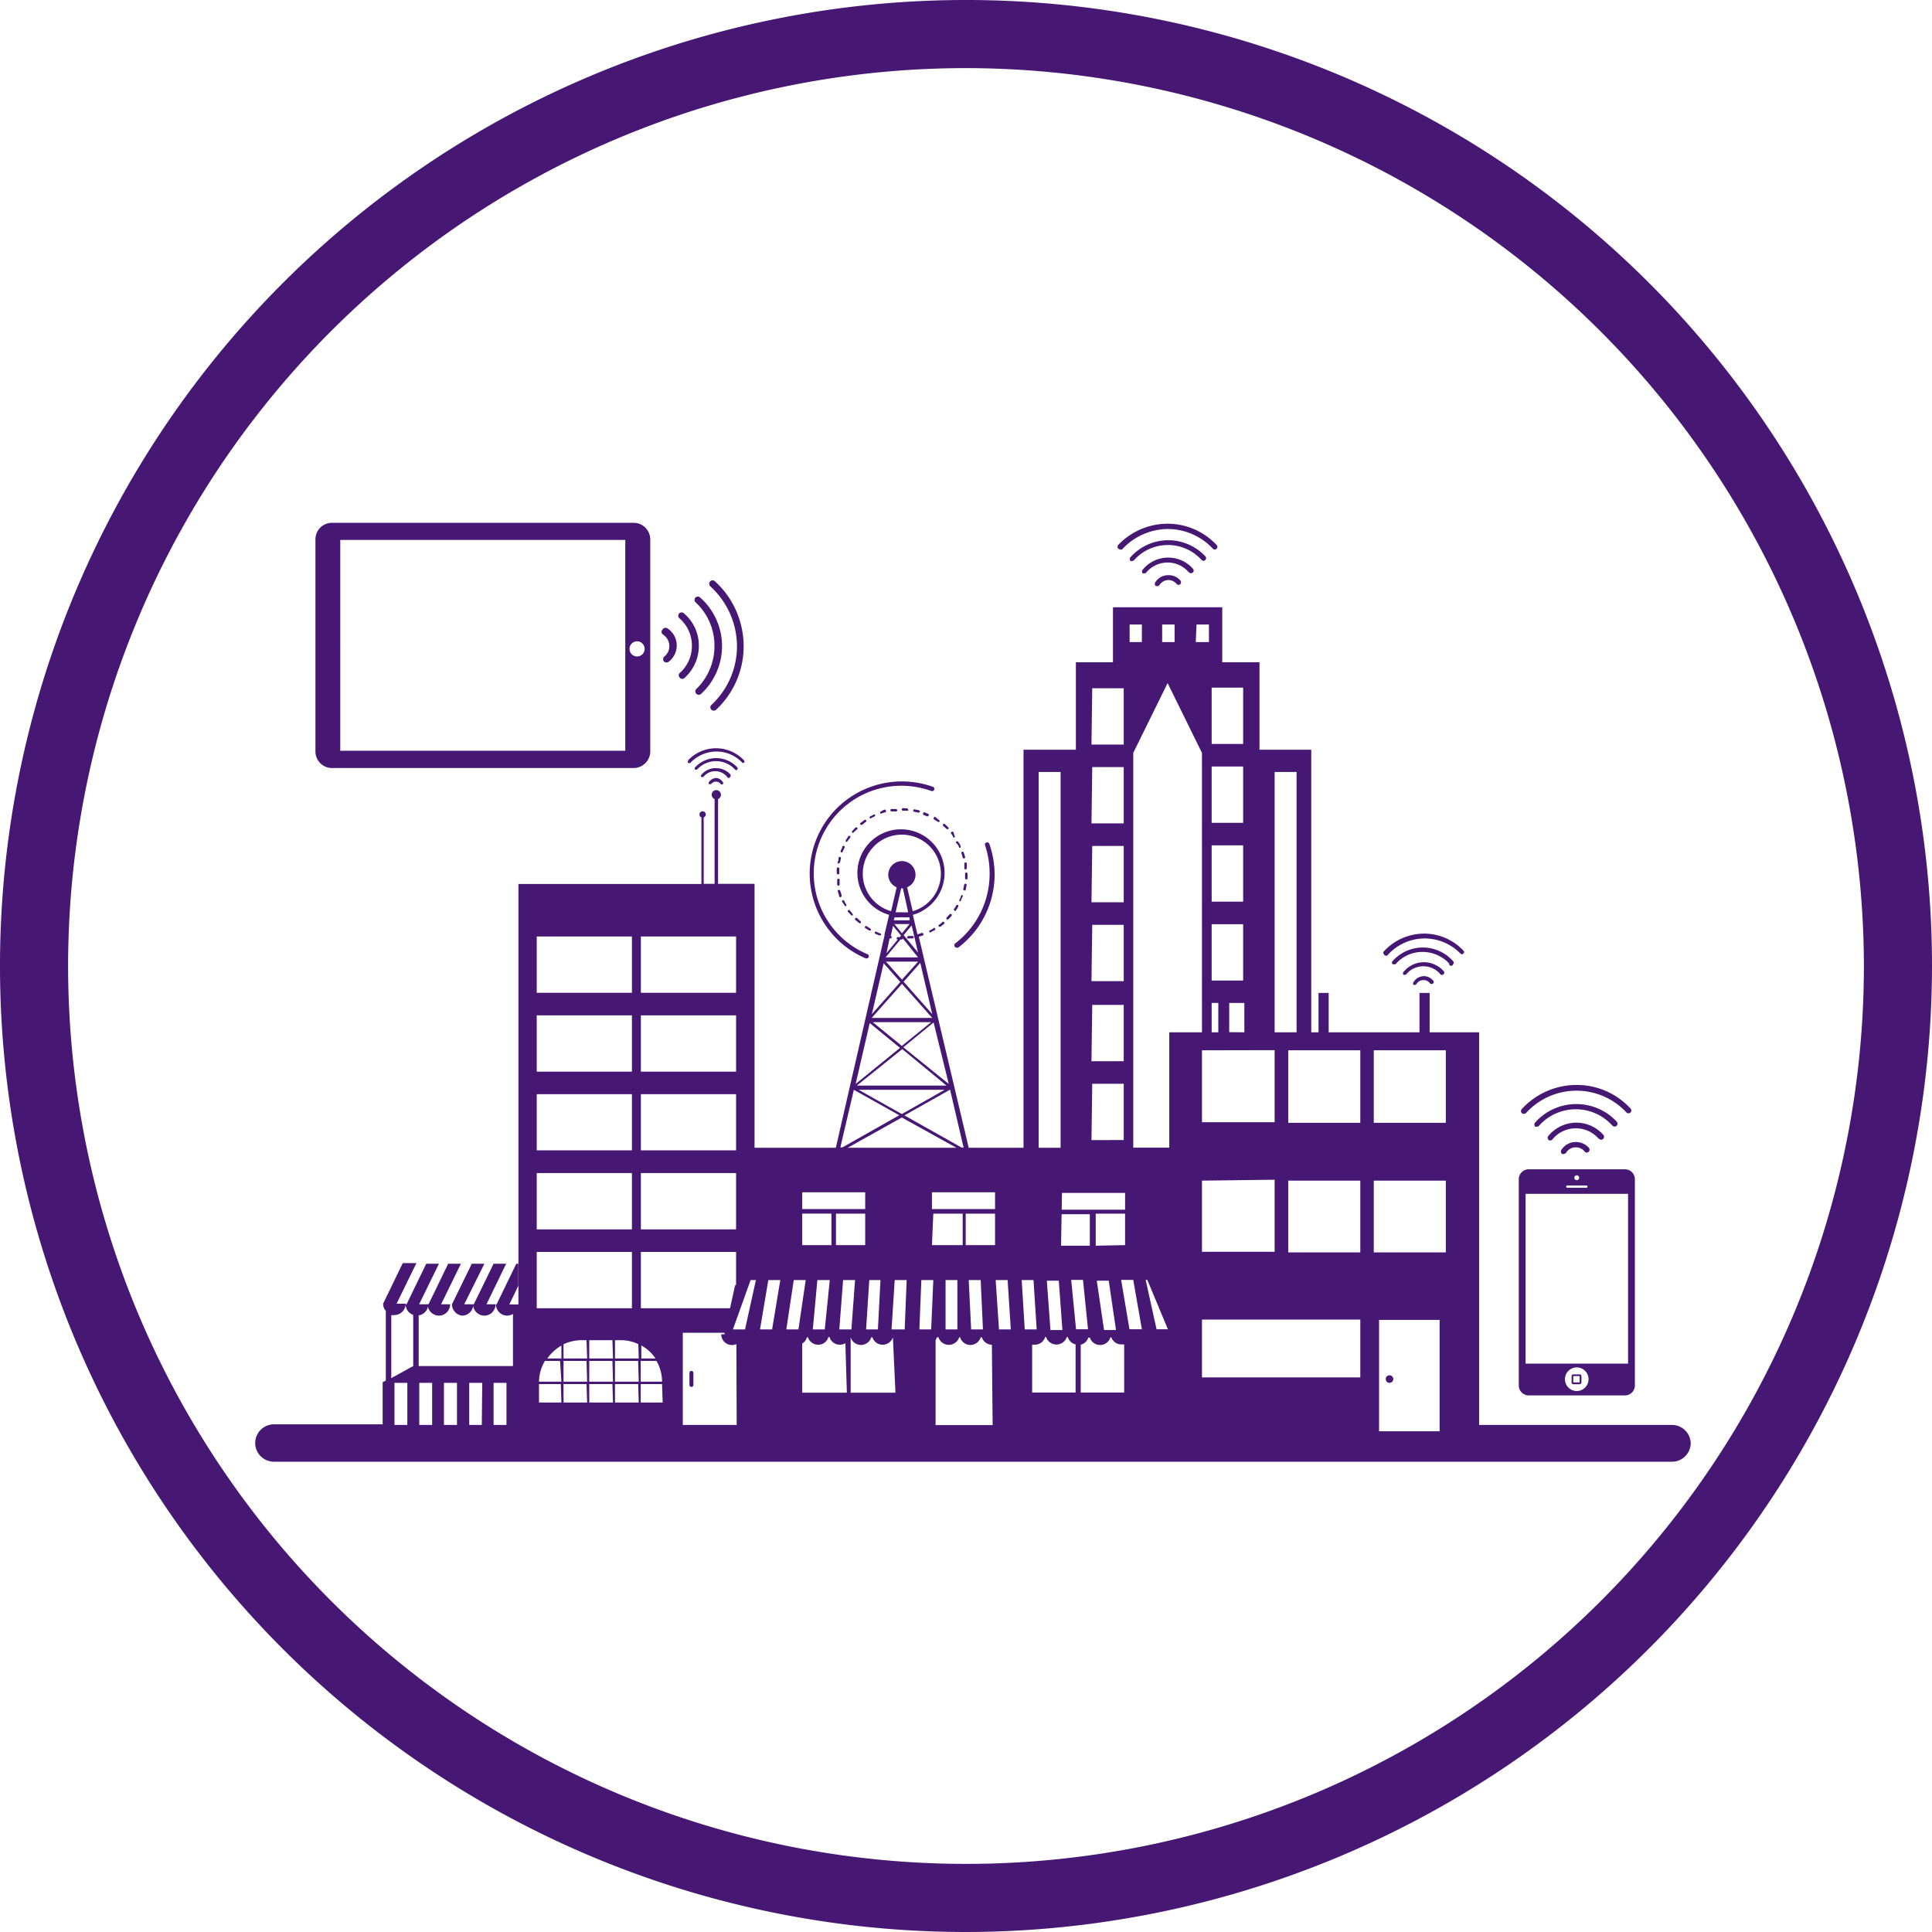 <svg xmlns="http://www.w3.org/2000/svg" viewBox="0 0 127.64 127.64"><defs><style>.cls-1{fill:#471774;}</style></defs><title>Asset 84</title><g id="Layer_2" data-name="Layer 2"><g id="Layer_1-2" data-name="Layer 1"><path class="cls-1" d="M63.82,127.64a63.82,63.82,0,1,1,63.82-63.82A63.89,63.89,0,0,1,63.82,127.64Zm0-123.14a59.32,59.32,0,1,0,59.32,59.32A59.39,59.39,0,0,0,63.82,4.5Z"/><path class="cls-1" d="M48.69,42.69A5.29,5.29,0,0,1,47,46.57a.22.22,0,0,0,0,.32.23.23,0,0,0,.16.06.22.22,0,0,0,.15-.06,5.74,5.74,0,0,0,1.82-4.2,5.81,5.81,0,0,0-1.89-4.28.22.22,0,0,0-.32,0,.23.23,0,0,0,0,.32A5.38,5.38,0,0,1,48.69,42.69Z"/><path class="cls-1" d="M47.2,42.69A3.91,3.91,0,0,1,46,45.52a.22.22,0,0,0,0,.31.23.23,0,0,0,.17.07.22.22,0,0,0,.15-.06,4.29,4.29,0,0,0-.08-6.38.22.22,0,0,0-.29.33A3.88,3.88,0,0,1,47.2,42.69Z"/><path class="cls-1" d="M45.71,42.69a2.37,2.37,0,0,1-.8,1.77.21.21,0,0,0,0,.31.21.21,0,0,0,.16.08.2.2,0,0,0,.15-.06,2.83,2.83,0,0,0,.95-2.1,2.79,2.79,0,0,0-1-2.18.22.22,0,1,0-.28.34A2.37,2.37,0,0,1,45.71,42.69Z"/><path class="cls-1" d="M43.81,41.93a.9.9,0,0,1,.41.76.86.86,0,0,1-.35.7.25.25,0,0,0,0,.32.25.25,0,0,0,.32,0,1.35,1.35,0,0,0-.1-2.2.23.23,0,0,0-.31.07A.22.22,0,0,0,43.81,41.93Z"/><path class="cls-1" d="M21.93,50.74H41.86a1.1,1.1,0,0,0,1.1-1.1v-14a1.1,1.1,0,0,0-1.1-1.1H21.93a1.09,1.09,0,0,0-1.09,1.1v14A1.09,1.09,0,0,0,21.93,50.74Zm20.16-8.37a.49.49,0,0,1,0,1,.49.49,0,0,1,0-1Zm-19.61-6.7H41.31V49.6H22.48Z"/><path class="cls-1" d="M45.68,90.57a.13.13,0,0,0-.13.13v.8a.13.13,0,0,0,.13.13.13.13,0,0,0,.13-.13v-.8A.13.13,0,0,0,45.68,90.57Z"/><path class="cls-1" d="M45.47,50.27a.1.1,0,0,0,0,.14s0,0,.06,0a.09.09,0,0,0,.07,0,2.39,2.39,0,0,1,1.73-.76,2.33,2.33,0,0,1,1.7.73.09.09,0,0,0,.13,0,.11.11,0,0,0,0-.14,2.54,2.54,0,0,0-3.71,0Z"/><path class="cls-1" d="M48.71,50.84a.11.11,0,0,0,0-.14,1.89,1.89,0,0,0-2.79,0,.1.1,0,0,0,0,.14.07.07,0,0,0,.06,0,.08.08,0,0,0,.07,0,1.7,1.7,0,0,1,2.51,0A.09.09,0,0,0,48.71,50.84Z"/><path class="cls-1" d="M48.25,51.3a.11.11,0,0,0,0-.14,1.25,1.25,0,0,0-.92-.41,1.2,1.2,0,0,0-1,.45.09.09,0,0,0,0,.13.07.07,0,0,0,.06,0,.11.11,0,0,0,.08,0,1,1,0,0,1,1.57,0A.11.11,0,0,0,48.25,51.3Z"/><path class="cls-1" d="M47.34,51.4a.6.6,0,0,0-.5.27.1.1,0,0,0,0,.13l.06,0a.1.1,0,0,0,.08,0,.4.4,0,0,1,.64,0,.09.09,0,0,0,.13,0,.08.08,0,0,0,0-.13A.56.56,0,0,0,47.34,51.4Z"/><path class="cls-1" d="M29,86.92a.75.75,0,0,0,.74-.75h-.6l1.31-2.68h-.84l-1.3,2.68h-.06A.76.76,0,0,0,29,86.92Z"/><path class="cls-1" d="M30.53,86.92a.75.75,0,0,0,.74-.75h-.6L32,83.49h-.83l-1.31,2.68h0A.76.76,0,0,0,30.53,86.92Z"/><path class="cls-1" d="M32,86.92a.75.75,0,0,0,.74-.75h-.6l1.3-2.68h-.83l-1.31,2.68h-.05A.76.76,0,0,0,32,86.92Z"/><path class="cls-1" d="M62.54,54.77a.05.05,0,0,0,.05,0,.06.06,0,0,0,.06,0,.08.08,0,0,0,0-.11l-.22-.21a.08.08,0,0,0-.12,0,.09.09,0,0,0,0,.11Z"/><path class="cls-1" d="M61,53.72a.08.08,0,0,0,0,.11l.27.11h0a.08.08,0,0,0,.07-.05.08.08,0,0,0,0-.11l-.27-.12A.09.09,0,0,0,61,53.72Z"/><path class="cls-1" d="M61.73,54.15l.25.15,0,0a.07.07,0,0,0,.07,0,.07.07,0,0,0,0-.11L61.82,54a.08.08,0,0,0-.12,0A.1.1,0,0,0,61.73,54.15Z"/><path class="cls-1" d="M60.41,53.47a.08.08,0,1,0,0,.16l.28.06h0a.09.09,0,0,0,.08-.06.08.08,0,0,0-.06-.1Z"/><path class="cls-1" d="M62.59,60.74a.05.05,0,0,0,0,0,.07.07,0,0,0,.06,0l.21-.22a.1.1,0,0,0,0-.12.09.09,0,0,0-.12,0l-.2.22A.07.07,0,0,0,62.59,60.74Z"/><path class="cls-1" d="M59.65,53.39a.1.1,0,0,0-.08.08.09.09,0,0,0,.08.09H60A.08.08,0,0,0,60,53.5a.08.08,0,0,0-.07-.09Z"/><path class="cls-1" d="M58.9,53.45a.07.07,0,0,0-.07.09.08.08,0,0,0,.08.07h0l.29,0a.08.08,0,0,0,.08-.09.1.1,0,0,0-.09-.07Z"/><path class="cls-1" d="M63,55.33a.07.07,0,0,0,.06,0h0a.07.07,0,0,0,0-.11L63,55a.09.09,0,1,0-.13.11Z"/><path class="cls-1" d="M63.51,59.15a1.69,1.69,0,0,1-.11.27.08.08,0,0,0,0,.11h0a.08.08,0,0,0,.08,0c0-.09.08-.19.11-.28a.08.08,0,0,0,0-.11A.09.09,0,0,0,63.51,59.15Z"/><path class="cls-1" d="M63.07,60.17l0,0a.08.08,0,0,0,.07,0c.06-.08.11-.17.16-.25a.1.1,0,0,0,0-.12.08.08,0,0,0-.11,0,2.13,2.13,0,0,1-.16.25A.08.08,0,0,0,63.07,60.17Z"/><path class="cls-1" d="M63.72,58.84a.09.09,0,0,0,.08-.07l.06-.29a.08.08,0,0,0-.07-.1.09.09,0,0,0-.09.07l-.06.28a.08.08,0,0,0,.06.1Z"/><path class="cls-1" d="M58.16,53.63a.1.1,0,0,0,0,.11.1.1,0,0,0,.08,0h0l.28-.09a.07.07,0,0,0,0-.1.08.08,0,0,0-.1-.06Z"/><path class="cls-1" d="M63.84,57.64a.09.09,0,0,0-.08.08c0,.1,0,.2,0,.3a.08.08,0,0,0,.08.08h0a.07.07,0,0,0,.08-.07,3,3,0,0,0,0-.31A.09.09,0,0,0,63.84,57.64Z"/><path class="cls-1" d="M63.71,57.07a2.89,2.89,0,0,1,0,.29.08.08,0,0,0,.08.08h0a.09.09,0,0,0,.08-.09c0-.1,0-.2,0-.3a.07.07,0,0,0-.09-.07A.08.08,0,0,0,63.71,57.07Z"/><path class="cls-1" d="M63.37,56a.08.08,0,0,0,.08,0h0a.08.08,0,0,0,0-.11c0-.09-.09-.18-.14-.27a.08.08,0,0,0-.14.08C63.29,55.79,63.33,55.87,63.37,56Z"/><path class="cls-1" d="M63.7,56.71h0a.08.08,0,0,0,.06-.1l-.09-.29a.08.08,0,0,0-.1-.05.08.08,0,0,0-.05.11,2.76,2.76,0,0,1,.08.27A.08.08,0,0,0,63.7,56.71Z"/><path class="cls-1" d="M59.94,62A.08.08,0,0,0,60,62h0l.3,0s.07-.05.07-.09a.08.08,0,0,0-.1-.07l-.29,0S59.93,61.92,59.94,62Z"/><path class="cls-1" d="M56.79,61s0,0,.05,0a.08.08,0,0,0,0-.14l-.21-.2a.08.08,0,0,0-.12.12Z"/><path class="cls-1" d="M56.63,54.79a.08.08,0,0,0,0-.11.09.09,0,0,0-.12,0l-.2.22a.08.08,0,0,0,0,.12l0,0a.07.07,0,0,0,.06,0A2.09,2.09,0,0,1,56.63,54.79Z"/><path class="cls-1" d="M57.45,61.47a.09.09,0,0,0,.07,0,.08.08,0,0,0,0-.11l-.25-.16a.08.08,0,0,0-.11,0,.07.07,0,0,0,0,.11l.25.16Z"/><path class="cls-1" d="M56.16,55.35a.07.07,0,0,0,0-.11.08.08,0,0,0-.11,0l-.16.26a.07.07,0,0,0,0,.11h0a.09.09,0,0,0,.07,0Z"/><path class="cls-1" d="M56.25,60.48a.09.09,0,0,0,.07,0s0,0,0,0a.07.07,0,0,0,0-.11l-.18-.23a.07.07,0,0,0-.11,0,.07.07,0,0,0,0,.11Z"/><path class="cls-1" d="M58.12,61.79a.08.08,0,0,0,.07,0,.08.08,0,0,0,0-.11,1.69,1.69,0,0,1-.27-.11.08.08,0,0,0-.11,0,.08.08,0,0,0,0,.11l.28.12Z"/><path class="cls-1" d="M62.26,60.92a1.3,1.3,0,0,1-.23.18.09.09,0,0,0,0,.12.07.07,0,0,0,.06,0h.05l.24-.19a.09.09,0,0,0-.11-.13Z"/><path class="cls-1" d="M57.74,53.81l-.27.14a.08.08,0,0,0,0,.11.13.13,0,0,0,.07,0h0l.26-.14a.07.07,0,0,0,0-.1A.08.08,0,0,0,57.74,53.81Z"/><path class="cls-1" d="M61.67,61.34l-.26.14a.08.08,0,0,0,0,.11.07.07,0,0,0,.07,0h0l.27-.14a.08.08,0,0,0-.08-.14Z"/><path class="cls-1" d="M55.42,57A.09.09,0,0,0,55.5,57a1.27,1.27,0,0,1,.06-.28.08.08,0,0,0-.06-.1.07.07,0,0,0-.1.05c0,.1,0,.2-.07.3a.11.11,0,0,0,.07.1Z"/><path class="cls-1" d="M55.4,58.51h0a.08.08,0,0,0,.07-.1c0-.09,0-.19,0-.29a.07.07,0,0,0-.08-.07.08.08,0,0,0-.08.09c0,.1,0,.2,0,.3A.08.08,0,0,0,55.4,58.51Z"/><path class="cls-1" d="M55.28,57.38c0,.1,0,.2,0,.3a.09.09,0,0,0,.08.09h0a.09.09,0,0,0,.09-.08c0-.1,0-.2,0-.3a.08.08,0,0,0-.08-.08A.08.08,0,0,0,55.28,57.38Z"/><path class="cls-1" d="M55.83,59.86a.07.07,0,0,0,.07,0h0a.08.08,0,0,0,0-.11,2.15,2.15,0,0,1-.14-.26.08.08,0,0,0-.11,0,.09.09,0,0,0,0,.11Z"/><path class="cls-1" d="M57.09,54.19l-.24.18a.08.08,0,0,0,0,.12.07.07,0,0,0,.06,0l.05,0,.23-.18a.08.08,0,1,0-.09-.13Z"/><path class="cls-1" d="M55.59,59.23h0a.07.07,0,0,0,0-.1c0-.09-.06-.19-.08-.28a.1.1,0,0,0-.1-.06.08.08,0,0,0-.06.1l.09.29A.08.08,0,0,0,55.59,59.23Z"/><path class="cls-1" d="M55.8,56a.08.08,0,1,0-.15-.07c0,.09-.08.19-.11.28a.08.08,0,0,0,.05.11h0a.08.08,0,0,0,.08-.05Z"/><path class="cls-1" d="M57.2,63.32h.06a.14.14,0,0,0,.13-.09.14.14,0,0,0-.08-.19,5.79,5.79,0,0,1,4.22-10.78.15.15,0,0,0,.19-.09.14.14,0,0,0-.09-.19A6.09,6.09,0,0,0,57.2,63.32Z"/><path class="cls-1" d="M65.38,57.72a5.78,5.78,0,0,1-2.29,4.62.15.15,0,0,0,0,.21.14.14,0,0,0,.12.06.16.16,0,0,0,.09,0,6.06,6.06,0,0,0,2.41-4.86,6.16,6.16,0,0,0-.35-2,.15.15,0,0,0-.19-.09.14.14,0,0,0-.09.19A5.82,5.82,0,0,1,65.38,57.72Z"/><path class="cls-1" d="M91.54,63.13a.15.15,0,0,0,.11,0A3.28,3.28,0,0,1,94.09,62a3.32,3.32,0,0,1,2.4,1,.13.13,0,0,0,.19,0,.14.14,0,0,0,0-.2,3.57,3.57,0,0,0-2.6-1.12,3.62,3.62,0,0,0-2.65,1.17.13.13,0,0,0,0,.19A.12.12,0,0,0,91.54,63.13Z"/><path class="cls-1" d="M96,63.7a.14.14,0,0,0,0-.2,2.67,2.67,0,0,0-4,0,.15.15,0,0,0,0,.2.16.16,0,0,0,.09,0,.15.15,0,0,0,.11,0,2.35,2.35,0,0,1,1.79-.81,2.43,2.43,0,0,1,1.75.76A.13.13,0,0,0,96,63.7Z"/><path class="cls-1" d="M95.38,64.35a.14.14,0,0,0,0-.19,1.76,1.76,0,0,0-1.3-.59,1.72,1.72,0,0,0-1.35.64.13.13,0,0,0,0,.19.14.14,0,0,0,.09,0,.1.1,0,0,0,.1-.05,1.47,1.47,0,0,1,2.23,0A.14.14,0,0,0,95.38,64.35Z"/><path class="cls-1" d="M94.09,64.49a.82.82,0,0,0-.7.39.14.14,0,0,0,0,.19l.07,0a.14.14,0,0,0,.12-.06.54.54,0,0,1,.47-.26.53.53,0,0,1,.43.22.14.14,0,0,0,.2,0,.13.13,0,0,0,0-.19A.81.81,0,0,0,94.09,64.49Z"/><path class="cls-1" d="M74,36.3a.17.17,0,0,0,.13,0,4.14,4.14,0,0,1,3-1.35,4.09,4.09,0,0,1,3,1.3.17.17,0,0,0,.25-.24,4.43,4.43,0,0,0-3.26-1.41A4.51,4.51,0,0,0,73.88,36a.17.17,0,0,0,0,.24A.19.19,0,0,0,74,36.3Z"/><path class="cls-1" d="M79.63,37a.18.18,0,0,0,0-.25,3.37,3.37,0,0,0-2.45-1.06,3.34,3.34,0,0,0-2.49,1.12.18.18,0,0,0,0,.25.15.15,0,0,0,.11,0,.16.16,0,0,0,.13-.06A3,3,0,0,1,79.39,37,.17.17,0,0,0,79.63,37Z"/><path class="cls-1" d="M78.57,37.82a.17.17,0,0,0,.24,0,.18.18,0,0,0,0-.25,2.18,2.18,0,0,0-3.31.06.18.18,0,0,0,0,.25.21.21,0,0,0,.11,0,.15.15,0,0,0,.13-.07,1.84,1.84,0,0,1,2.8,0Z"/><path class="cls-1" d="M77.19,38a1,1,0,0,0-.87.48.18.18,0,0,0,.05.24l.09,0a.18.18,0,0,0,.15-.08.7.7,0,0,1,.58-.32.69.69,0,0,1,.55.27.17.17,0,0,0,.24,0,.18.18,0,0,0,0-.24A1,1,0,0,0,77.19,38Z"/><path class="cls-1" d="M100.68,73.59a.2.2,0,0,0,.14-.06,4.51,4.51,0,0,1,6.61-.06.19.19,0,1,0,.27-.26,4.82,4.82,0,0,0-3.55-1.53,4.91,4.91,0,0,0-3.61,1.59.2.2,0,0,0,0,.27A.21.21,0,0,0,100.68,73.59Z"/><path class="cls-1" d="M106.81,74.37a.2.2,0,0,0,0-.27,3.65,3.65,0,0,0-5.39.06.2.2,0,0,0,0,.27.21.21,0,0,0,.13,0,.17.17,0,0,0,.14-.07,3.25,3.25,0,0,1,4.83,0A.2.2,0,0,0,106.81,74.37Z"/><path class="cls-1" d="M105.65,75.24a.19.19,0,0,0,.27,0,.2.2,0,0,0,0-.27,2.37,2.37,0,0,0-1.78-.8,2.4,2.4,0,0,0-1.84.87.19.19,0,0,0,0,.26.18.18,0,0,0,.12.05.19.19,0,0,0,.14-.07,2,2,0,0,1,3.05-.06Z"/><path class="cls-1" d="M104.15,75.45a1.12,1.12,0,0,0-1,.53.19.19,0,0,0,.06.26.17.17,0,0,0,.1,0,.22.22,0,0,0,.16-.09.74.74,0,0,1,.63-.35.73.73,0,0,1,.6.29.18.18,0,0,0,.26,0,.19.19,0,0,0,0-.27A1.13,1.13,0,0,0,104.15,75.45Z"/><path class="cls-1" d="M101,92.19h6.35a.66.66,0,0,0,.66-.65V77.91a.66.66,0,0,0-.66-.66H101a.66.66,0,0,0-.66.66V91.54A.66.66,0,0,0,101,92.19Zm3.17-.29a.78.78,0,1,1,.78-.78A.78.78,0,0,1,104.15,91.9Zm0-14.25a.16.16,0,0,1,.16.16.16.16,0,0,1-.16.16.17.17,0,0,1-.16-.16A.16.16,0,0,1,104.15,77.65Zm-.62.67h1.26a.08.08,0,0,1,.07.08.07.07,0,0,1-.07.07h-1.26a.07.07,0,0,1-.08-.07A.08.08,0,0,1,103.53,78.32Zm-2.76.55h6.77V90.09h-6.77Z"/><path class="cls-1" d="M104.36,90.8h-.42a.11.11,0,0,0-.11.11v.42a.11.11,0,0,0,.11.12h.42a.12.12,0,0,0,.12-.12v-.42A.11.11,0,0,0,104.36,90.8Zm0,.53a0,0,0,0,1,0,0h-.42a0,0,0,0,1,0,0v-.42a0,0,0,0,1,0,0h.42a0,0,0,0,1,0,0Z"/><path class="cls-1" d="M110.47,94.14H97.72V68.2H94.45V65.6h-.67v2.6h-6V65.6h-.67v2.6h-.48V49.53H83.21V43.75H80.75V40.12H73.53v3.63H71.08v5.78H67.62v26.3H64L60.7,61.88l0,0h0a2.46,2.46,0,0,0,.29-.09.07.07,0,0,0,0-.1c0-.05-.06-.07-.1-.05l-.28.09s0,0,0,0l-.3-1.29a2.88,2.88,0,1,0-1.57,0l-.3,1.28a.12.12,0,0,0,0,0,.14.14,0,0,0,0,.07L55.22,75.83H49.85V58.39H47.44v-5.6a.3.3,0,0,0,.19-.28.31.31,0,0,0-.31-.31.3.3,0,0,0-.3.31.3.3,0,0,0,.19.28v5.6h-.72V54a.2.2,0,0,0,.14-.19.21.21,0,0,0-.21-.21.21.21,0,0,0-.21.21.2.2,0,0,0,.13.19v4.4H34.25v27.7h0v.08h-.6l.59-1.23V83.49h-.13l-1.3,2.68h-.05a.76.76,0,0,0,.75.75.8.8,0,0,0,.38-.11v3.44H27.66V86.9a.73.73,0,0,0,.63-.73h-.6L29,83.49h-.84l-1.3,2.68H26.8a.74.74,0,0,0,.5.7v3.38l-1.45.8V86.88a.65.65,0,0,0,.21,0,.75.75,0,0,0,.74-.75h-.6l1.31-2.68h-.9l-1.3,2.68a.75.75,0,0,0,.18.48v4.6l-.21.11v2.78H18.09a1.24,1.24,0,0,0-1.23,1.24h0a1.24,1.24,0,0,0,1.23,1.23h92.38a1.24,1.24,0,0,0,1.23-1.23h0A1.24,1.24,0,0,0,110.47,94.14Zm-83.56,0h-.85V91.36h.85Zm1.64,0H27.7V91.36h.85Zm1.64,0h-.86V91.36h.86Zm1.64,0H31V91.36h.86Zm1.63,0h-.85V91.36h.85Zm.79,0h0V91.36h0ZM84.21,51h1.45V68.2H84.21Zm0,18.38v4.76H79.41V69.39Zm0,8.56v4.76H79.41V78Zm-3-9.75V66.26h1V68.2ZM80.05,45.43h2.08v3.72H80.05Zm0,5.21h2.08v3.72H80.05Zm0,5.21h2.08v3.72H80.05Zm0,5.21h2.08v3.72H80.05Zm0,5.2h.44V68.2h-.44Zm-1-25h.82v1.16H79Zm-2.27,0h.82v1.16h-.82Zm-2.15,0h.81v1.16h-.81Zm-2.47,4.21h2.08v3.72H72.11Zm0,5.21h2.08v3.72H72.11Zm0,5.21h2.08v3.72H72.11Zm0,5.21h2.08v3.72H72.11Zm0,5.29h2.08v3.72H72.11Zm0,5.21h2.08v3.72H72.11Zm-2,7.21h4.17v1.11H70.1v.3H72v2.08H70.1Zm2.23,3.49V80.18h1.94v2.08Zm1.34,5.57h-.79l-.48-3.26h.79Zm-3.54,0h-.79l-.24-3.26h.79ZM68.62,51h1.45V75.83H68.62ZM65.74,78.77v1.11H61.57V78.77ZM63.8,82.26V80.18h1.94v2.08Zm1.14,5.57h-.78L64,84.57h.79ZM56,75.83l3.58-2,3.61,2Zm2.17,8.74L58,87.83h-.78l.21-3.26Zm4.36-12.85H56.61l3-2.41Zm-4.87-4.19h3.86L59.58,69.1ZM62.41,72l-2.83,1.6L56.73,72Zm.36,0,.89,3.81h-.14l-3.77-2.12,3-1.69Zm-.09-.39-3-2.42,2-1.64Zm-1.88-8L61.59,67,59.7,64.86Zm-1.21,1.11-1.06-1.19h2.13Zm1.06-1.79-.95-1.15.53-.64ZM59.59,60.6a4,4,0,0,0,.5,0l0,.2H59.05l.05-.2A4,4,0,0,0,59.59,60.6Zm-.42-.33.37-1.58h.11L60,60.27a3,3,0,0,1-.43,0Zm.92.78-.5.61-.5-.61ZM57,57.72a2.58,2.58,0,1,1,3.3,2.48l-.37-1.58a.9.9,0,1,0-.69,0l-.37,1.58A2.58,2.58,0,0,1,57,57.72ZM58.77,62h.06a.08.08,0,0,0,.08-.07.07.07,0,0,0-.06-.09h0l.15-.67.53.64-.08.1h-.13s-.08,0-.08.08a.07.07,0,0,0,.07.08h0l-.74.9Zm.72.07h.08a.08.08,0,0,0,.08-.07l1,1.25H58.51Zm-1.11,1.57,1.1,1.24L57.6,67ZM59.59,65l2,2.25h-4Zm-2.13,2.59,2,1.64-2.93,2.38ZM56.41,72l3,1.68-3.75,2.12h-.14ZM53,78.77h4.16v1.11H53v.3h1.93v2.08H53Zm2.23,3.49V80.18h1.93v2.08Zm1.26,2.31-.24,3.26h-.8l.25-3.26Zm-1.67,0-.33,3.26H53.7L54,84.57ZM42.34,61.87h6.29v3.72H42.34Zm-6.88,0h6.29v3.72H35.46Zm0,5.21H48.63V70.8H42.34V67.08h-.59V70.8H35.46Zm0,5.21h6.29V76h.59V72.29h6.29V76H35.46ZM48.63,77.5v3.72H42.34V77.5Zm-13.17,0h6.29v3.72H35.46Zm0,5.21H48.63V84.9h-.06l-.34,1.53H42.34V82.71h-.59v3.72H35.46Zm7.91,7.2a2.75,2.75,0,0,1,.37,1.37H42.33V89.91Zm-1-.16v-.86a2.68,2.68,0,0,1,.94.86Zm-5.28,2.91H35.61V91.44h1.44Zm0-1.38H35.61A2.78,2.78,0,0,1,36,89.91h1Zm0-1.53h-.93a2.81,2.81,0,0,1,.93-.85Zm1.7,2.91H37.23V91.44h1.52Zm0-1.38H37.23V89.91h1.52Zm0-1.53H37.23v-.94a2.82,2.82,0,0,1,1.2-.27h.32Zm1.71,2.91H38.93V91.44h1.53Zm0-1.38H38.93V89.91h1.53Zm0-1.53H38.93V88.54h1.53Zm1.7,2.91H40.63V91.44h1.53Zm0-1.38H40.63V89.91h1.53Zm0-1.53H40.63V88.54H41a2.71,2.71,0,0,1,1.17.26Zm1.58,2.91H42.33V91.44h1.41Zm4.89,1.48H45.11V88.05h2.76l0,.1h-.22a.71.71,0,0,0,1,.65Zm.55-6.31h-.8l1.17-3.26h.35Zm1.79,0h-.8l.55-3.26h.79Zm.94,0,.49-3.26h.79l-.48,3.26Zm4,4.18H53V88.76a.68.68,0,0,0,.31-.41h.07v0h0a.7.7,0,0,0,.67.49.69.69,0,0,0,.68-.51h.07a.71.71,0,0,0,.68.51.76.76,0,0,0,.37-.1Zm3.21,0H56.2V88.35h0a.71.71,0,0,0,1.36,0h.08a.7.7,0,0,0,.67.49.71.71,0,0,0,.68-.49h0Zm.61-4.18H58.9l.21-3.26h.79Zm1.75,0h-.78l.13-3.26h.79Zm.14-7.65h1.94v2.08H61.57Zm1.59,4.39v3.26h-.78V84.57Zm2.33,9.58H61.81V88.54a1.08,1.08,0,0,0,.08-.19H62a.72.72,0,0,0,1.37,0h.06a.71.71,0,0,0,1.36,0h.08a.7.7,0,0,0,.66.49Zm1.12-6.32h-.7l-.22-3.26h.79l.21,3.26Zm.8-3.26h.78l.21,3.26h-.79ZM71.06,92H68.19V88.84l.18,0a.71.71,0,0,0,.68-.51h.06a.72.72,0,0,0,1.37,0h.06a.73.73,0,0,0,.52.49Zm-.29-7.44h.78l.33,3.26h-.79ZM74.27,92H71.4V88.84a.7.7,0,0,0,.5-.47H72a.72.72,0,0,0,.68.49.71.71,0,0,0,.68-.51h.06v0h0a.7.7,0,0,0,.66.47l.19,0Zm.35-4.18-.55-3.26h.8l.57,3.26Zm1.79,0-.72-3.26h.11l1.36,3.26Zm.84-12H74.87V49.74l2.27-4.61,2.27,4.61V68.2H77.25ZM89.87,91H79.41V87.18H89.87Zm0-8.26H85.11V78h4.76Zm0-8.56H85.11V69.39h4.76Zm5.24,20.38h-4V87.2h4Zm.41-11.82H90.76V78h4.76Zm0-8.56H90.76V69.39h4.76Z"/><path class="cls-1" d="M91.8,91.36a.25.25,0,1,0-.25-.25A.25.25,0,0,0,91.8,91.36Z"/></g></g></svg>